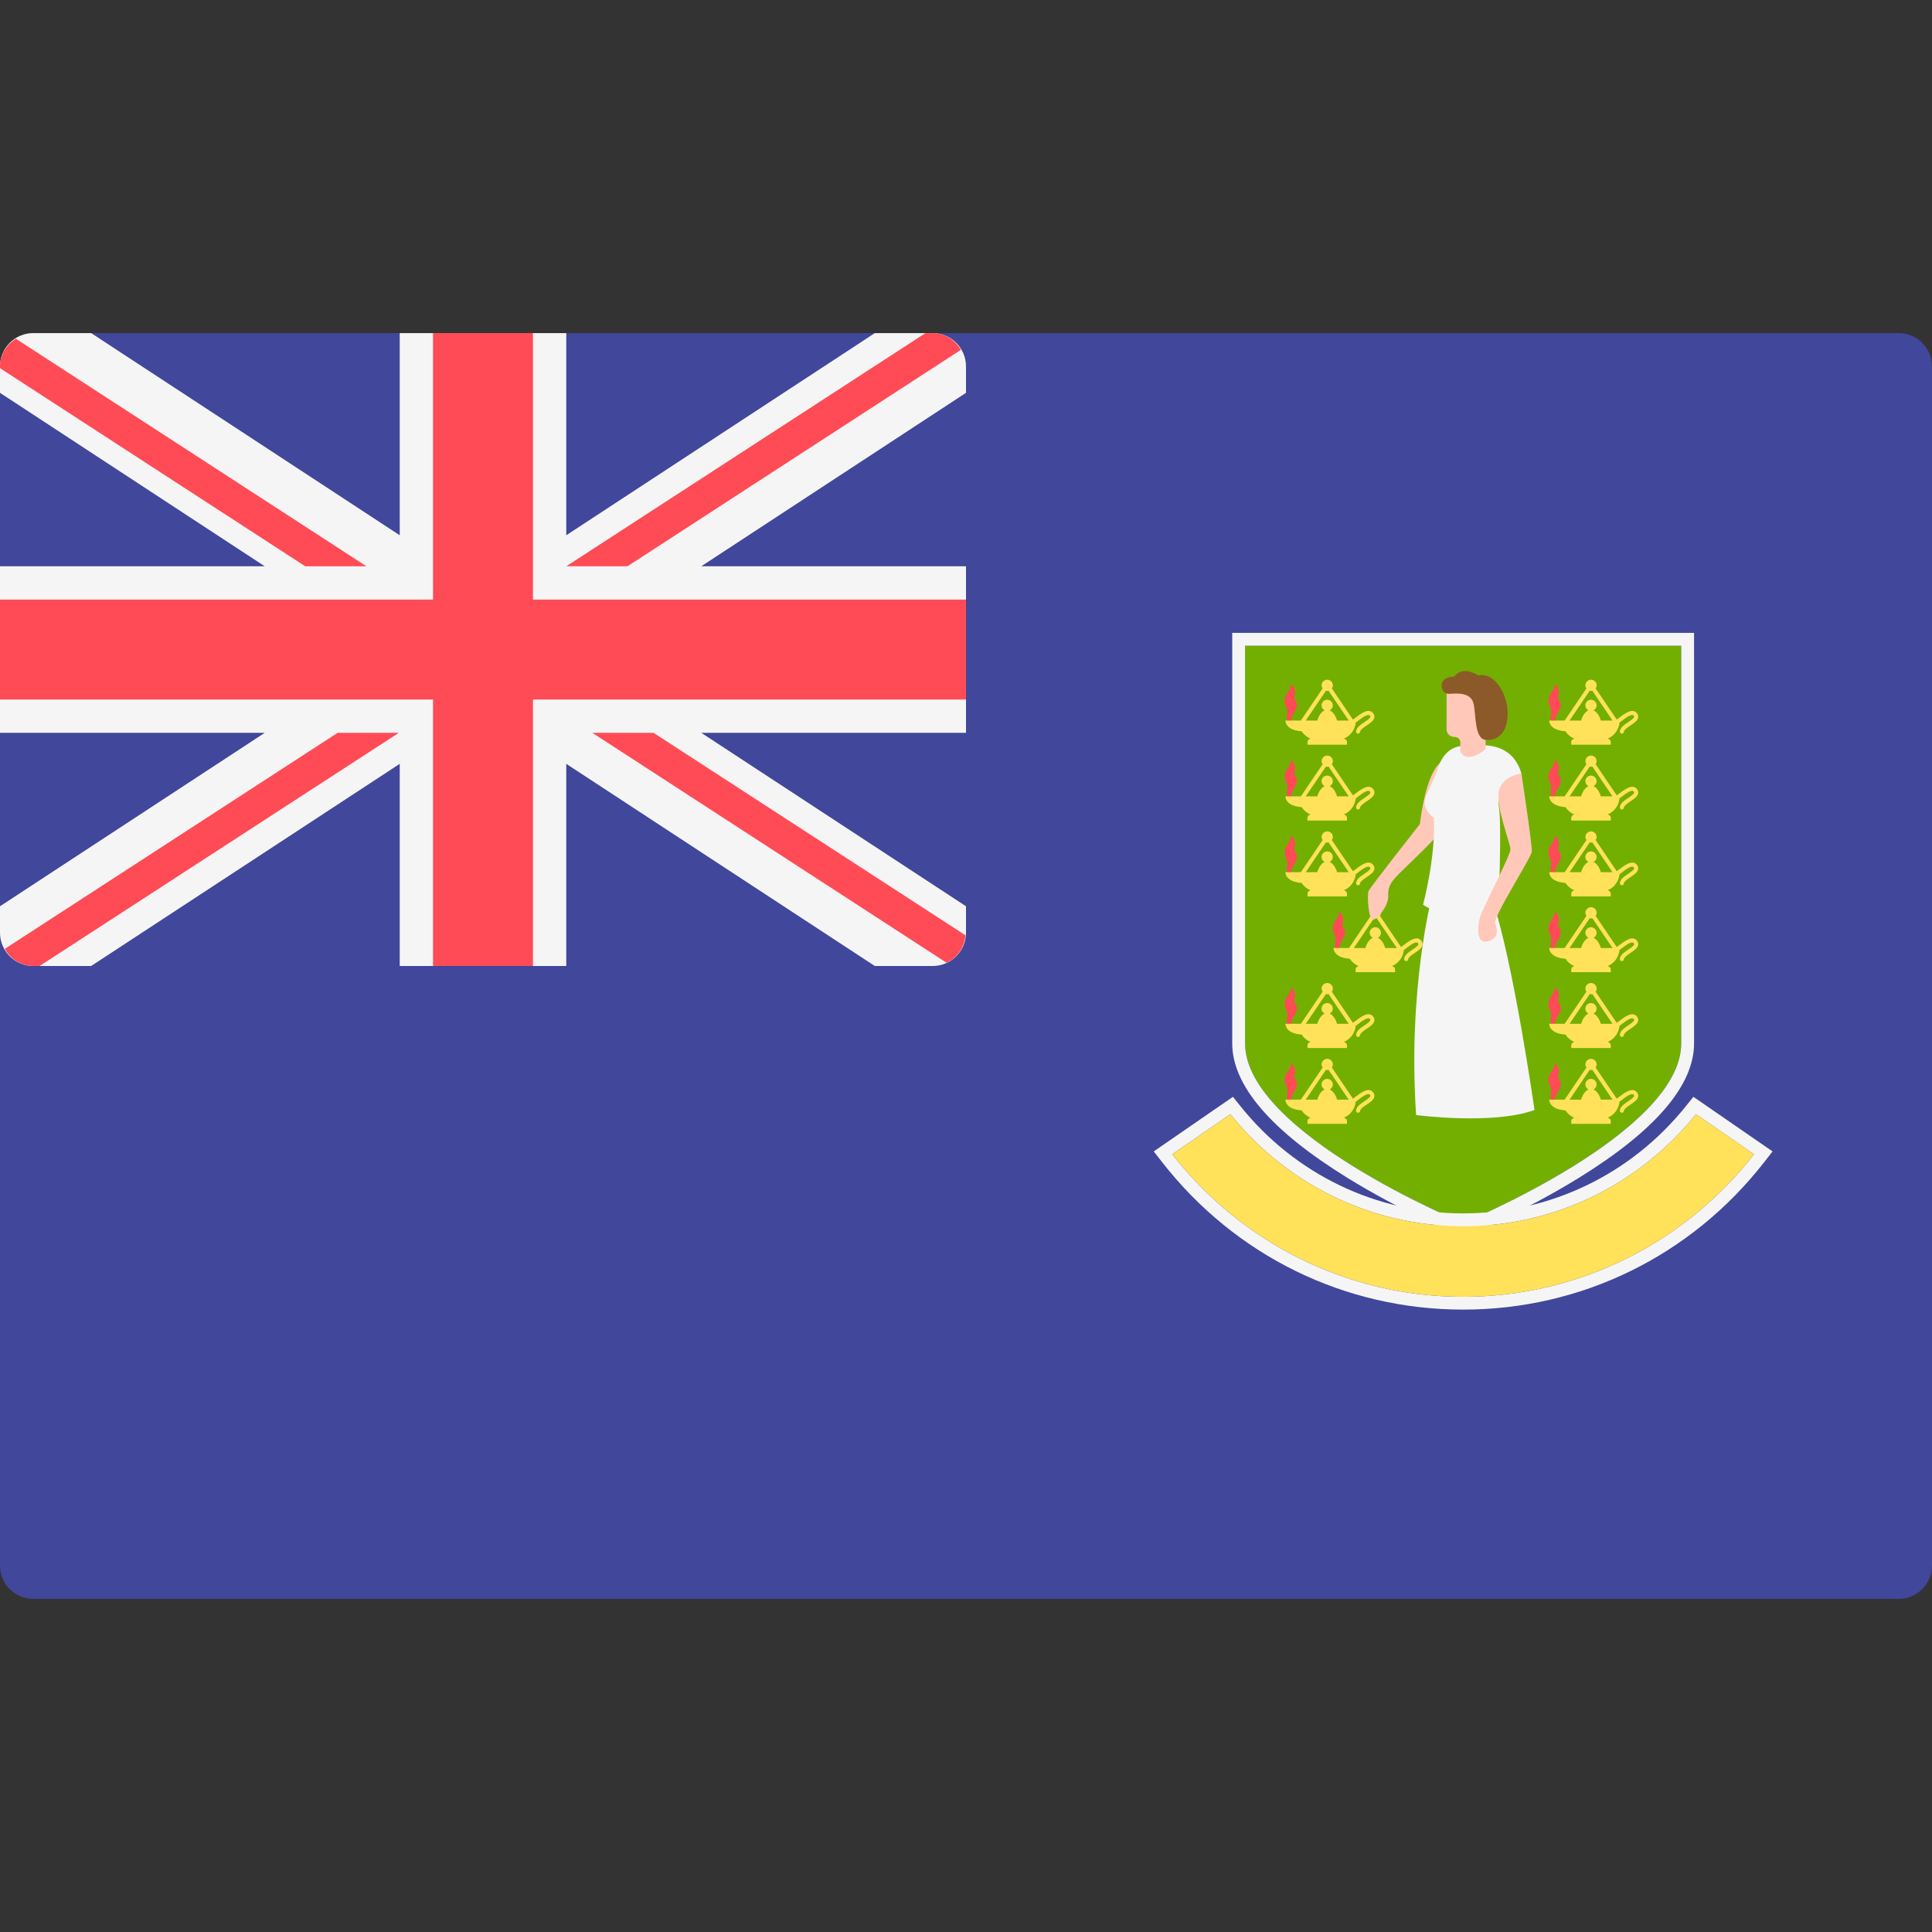<svg xmlns="http://www.w3.org/2000/svg" xmlns:xlink="http://www.w3.org/1999/xlink" id="Layer_1" viewBox="0 0 512.001 512.001" style="enable-background:new 0 0 512.001 512.001;"><rect x="0" y="0" width="512.001" height="512.001" fill="#333333" stroke="none"/><path style="fill:#41479B;" d="M503.172 423.724H8.828c-4.875.0-8.828-3.953-8.828-8.828V97.104c0-4.875 3.953-8.828 8.828-8.828h494.345c4.875.0 8.828 3.953 8.828 8.828v317.792C512 419.772 508.047 423.724 503.172 423.724z"/><path style="fill:#F5F5F5;" d="M247.172 88.276h-15.333l-81.77 53.573V88.276h-44.138v53.573l-81.77-53.573H8.828C3.953 88.276.0 92.229.0 97.104v7.002l70.155 45.963H0v44.138h70.155L0 240.171v7.001C0 252.047 3.953 256 8.828 256h15.333l81.77-53.573V256h44.138v-53.573L231.838 256h15.333c4.875.0 8.828-3.953 8.828-8.828v-7.002l-70.154-45.963h70.154v-44.138h-70.155l70.155-45.963v-7.002c0-4.875-3.951-8.828-8.827-8.828z"/><g><polygon style="fill:#FF4B55;" points="255.999,158.897 141.241,158.897 141.241,88.276 114.758,88.276 114.758,158.897 0,158.897 0,185.379 114.758,185.379 114.758,256 141.241,256 141.241,185.379 255.999,185.379"/><path style="fill:#FF4B55;" d="M97.103 150.069 4.207 89.768C1.735 91.333.0 93.961.0 97.104v.458l80.889 52.507H97.103z"/><path style="fill:#FF4B55;" d="M166.283 150.069l88.374-57.366c-1.536-2.599-4.246-4.427-7.485-4.427h-1.909l-95.194 61.793h16.214z"/><path style="fill:#FF4B55;" d="M89.474 194.207 1.269 251.463C2.79 254.125 5.542 256 8.828 256h1.665l95.195-61.793H89.474z"/><path style="fill:#FF4B55;" d="M255.859 247.867l-82.666-53.659H156.98l93.873 60.934C253.666 253.837 255.594 251.102 255.859 247.867z"/></g><path style="fill:#73AF00;" d="M387.75 171.124h-57.796s0 74.795.0 105.393c0 23.798 57.796 47.597 57.796 47.597s57.796-23.798 57.796-47.597c0-30.599.0-105.393.0-105.393H387.75z"/><path style="fill:#FF4B55;" d="M353.913 251.542s-.324-1.119-.036-2.13c.289-1.011-.454-1.938-.614-2.815-.433-2.382 1.588-2.996 1.696-5.124.0.0 1.443 1.48.903 2.888-.542 1.408.794 1.624.614 2.959s-1.661 2.743-1.516 3.934L353.913 251.542z"/><path style="fill:#FFE15A;" d="M376.637 249.28c-1.181-1.476-3.252.114-4.768 1.27-.211.162-.39.286-.577.422l-5.592-8.259c.157-.236.27-.503.27-.807.0-.823-.666-1.49-1.49-1.49s-1.49.666-1.49 1.49c0 .305.114.572.27.807l-5.769 8.519h-4.085s-.169 2.539 4.291 2.847c.575.871 1.395 1.564 2.377 1.956-.461.075-.833.431-.833.914v.597c0 .038.036.06.04.097h10.391c.004-.036.04-.058.04-.097v-.597c0-.488-.378-.852-.847-.919 1.739-.7 2.961-2.327 3.167-4.26.162-.12.313-.23.489-.363 1.097-.842 2.749-2.124 3.276-1.453.131.164.118.255.113.288-.06.39-.893.95-1.562 1.399-1.053.707-2.142 1.441-2.228 2.481-.025.297.194.554.49.582.015.0.032.0.045.0.277.0.512-.213.535-.491.043-.527.993-1.165 1.757-1.677.973-.657 1.892-1.273 2.024-2.127C377.032 250.015 376.919 249.638 376.637 249.28zM367.078 251.232c-.308-1.174-1.034-2.302-1.941-2.71.48-.247.819-.734.819-1.311.0-.822-.666-1.49-1.49-1.49-.822.0-1.49.666-1.49 1.49.0.577.338 1.064.819 1.311-.907.407-1.634 1.535-1.941 2.71h-3.065l5.353-7.905c.111.026.219.068.339.068s.227-.042.339-.068l5.353 7.905H367.078z"/><path style="fill:#FFC8B9;" d="M384.066 201.155s-5.383-1.593-7.791 17.247c0 0-13.174 16.751-13.599 17.742-.425.992-.035 8.11 1.382 7.543s3.967-3.86 3.825-6.269.945-3.752 2.018-4.958c2.018-2.266 13.387-12.536 13.812-14.803C384.137 215.392 384.066 201.155 384.066 201.155z"/><g><path style="fill:#F5F5F5;" d="M392.425 197.579s8.322-1.098 10.766 7.402c0 0-6.835 3.754-5.985 8.641s-.106 27.199-.106 27.199c-13.068 4.249-19.974-1.063-19.974-1.063s3.4-12.643 2.869-22.948c0 0-3.081-2.337-2.337-4.993s2.656-5.631 3.294-7.862 2.337-5.95 6.481-6.269C391.574 197.366 392.425 197.579 392.425 197.579z"/><path style="fill:#F5F5F5;" d="M379.534 237.279s-6.516 24.649-4.249 58.221c0 0 20.328 2.691 31.378-1.346.0.0-5.737-40.16-11.262-55.884L379.534 237.279z"/></g><path style="fill:#FFC8B9;" d="M383.358 183.06v10.211c0 1.121.909 2.03 2.03 2.03h.182c.793.0 1.437.643 1.437 1.437v2.441s1.368 3.574 6.691-.608v-15.435L383.358 183.06z"/><path style="fill:#8C5A28;" d="M382.154 180.969c-.33.825.018 3.063 2.053 2.904 2.543-.199 5.613-.213 6.304 2.603.642 2.617.213 9.154 3.046 9.58 2.834.425 6.046-1.458 5.985-7.083-.053-4.958-3.294-10.89-7.827-9.987.0.0-4.02-2.816-6.375.354C385.342 179.34 382.863 179.199 382.154 180.969z"/><path style="fill:#FFC8B9;" d="M403.19 204.98s2.9 19.104 2.762 20.682c-.141 1.629-10.27 17.282-9.704 18.983.567 1.7 1.133 3.967-1.983 4.817s-2.797-4.126-1.948-6.676c.85-2.55 7.968-16.131 7.968-17.689s-4.038-11.616-3.046-15.583C398.232 205.546 403.19 204.98 403.19 204.98z"/><path style="fill:#FF4B55;" d="M341.163 191.262s-.324-1.119-.036-2.13c.289-1.011-.454-1.938-.613-2.815-.433-2.382 1.588-2.996 1.696-5.124.0.0 1.443 1.48.903 2.888-.541 1.408.794 1.624.614 2.959s-1.661 2.743-1.516 3.934L341.163 191.262z"/><path style="fill:#FFE15A;" d="M363.888 189c-1.181-1.476-3.252.114-4.768 1.27-.211.162-.39.286-.577.422l-5.592-8.259c.157-.236.27-.503.27-.807.0-.823-.666-1.49-1.49-1.49s-1.49.666-1.49 1.49c0 .305.114.572.27.807l-5.769 8.519h-4.085s-.169 2.539 4.291 2.847c.575.871 1.395 1.564 2.377 1.956-.461.075-.833.431-.833.914v.597c0 .038.036.06.04.097h10.391c.004-.036.04-.058.04-.097v-.597c0-.488-.378-.852-.847-.919 1.739-.7 2.961-2.327 3.167-4.26.162-.12.313-.23.489-.363 1.097-.842 2.749-2.124 3.276-1.453.131.164.118.255.113.288-.06.39-.893.95-1.562 1.399-1.053.707-2.142 1.441-2.228 2.481-.025.297.194.554.49.581.015.0.032.0.045.0.277.0.512-.213.535-.491.043-.527.993-1.165 1.757-1.677.973-.657 1.892-1.273 2.024-2.127C364.283 189.735 364.17 189.357 363.888 189zM354.329 190.952c-.308-1.174-1.034-2.302-1.941-2.71.48-.247.819-.734.819-1.311.0-.822-.666-1.49-1.49-1.49-.822.0-1.49.666-1.49 1.49.0.577.338 1.064.819 1.311-.907.407-1.634 1.535-1.941 2.71h-3.065l5.353-7.905c.111.026.218.068.339.068.12.0.227-.042.339-.068l5.353 7.905H354.329z"/><path style="fill:#FF4B55;" d="M341.163 211.356s-.324-1.119-.036-2.13c.289-1.011-.454-1.938-.613-2.815-.433-2.382 1.588-2.996 1.696-5.124.0.0 1.443 1.48.903 2.888-.542 1.408.794 1.624.614 2.959s-1.661 2.743-1.516 3.934L341.163 211.356z"/><path style="fill:#FFE15A;" d="M363.888 209.094c-1.181-1.476-3.252.114-4.768 1.27-.211.162-.39.286-.577.422l-5.592-8.259c.157-.236.27-.503.27-.807.0-.823-.666-1.49-1.49-1.49s-1.49.666-1.49 1.49c0 .305.114.572.27.807l-5.769 8.519h-4.085s-.169 2.539 4.291 2.847c.575.871 1.395 1.564 2.377 1.956-.461.075-.833.431-.833.914v.597c0 .038.036.06.04.097h10.391c.004-.036.04-.058.04-.097v-.597c0-.488-.378-.852-.847-.919 1.739-.7 2.961-2.327 3.167-4.26.162-.12.313-.23.489-.363 1.097-.842 2.749-2.124 3.276-1.453.131.164.118.255.113.288-.06.39-.893.95-1.562 1.399-1.053.707-2.142 1.441-2.228 2.481-.025.297.194.554.49.582.015.0.032.0.045.0.277.0.512-.213.535-.491.043-.527.993-1.165 1.757-1.677.973-.657 1.892-1.273 2.024-2.127C364.283 209.827 364.17 209.45 363.888 209.094zM354.329 211.045c-.308-1.174-1.034-2.302-1.941-2.71.48-.247.819-.734.819-1.311.0-.822-.666-1.49-1.49-1.49-.822.0-1.49.666-1.49 1.49.0.577.338 1.064.819 1.311-.907.407-1.634 1.535-1.941 2.71h-3.065l5.353-7.905c.111.026.218.068.339.068.12.0.227-.042.339-.068l5.353 7.905H354.329z"/><path style="fill:#FF4B55;" d="M341.163 231.449s-.324-1.119-.036-2.13c.289-1.011-.454-1.938-.613-2.815-.433-2.382 1.588-2.996 1.696-5.124.0.0 1.443 1.48.903 2.888-.541 1.408.794 1.624.614 2.959s-1.661 2.743-1.516 3.934L341.163 231.449z"/><path style="fill:#FFE15A;" d="M363.888 229.187c-1.181-1.476-3.252.114-4.768 1.27-.211.162-.39.286-.577.422l-5.592-8.259c.157-.236.27-.503.27-.807.0-.823-.666-1.49-1.49-1.49s-1.49.666-1.49 1.49c0 .305.114.572.27.807l-5.769 8.519h-4.085s-.169 2.539 4.291 2.847c.575.871 1.395 1.564 2.377 1.956-.461.075-.833.431-.833.914v.597c0 .038.036.06.04.097h10.391c.004-.036.04-.058.04-.097v-.597c0-.488-.378-.852-.847-.919 1.739-.7 2.961-2.327 3.167-4.26.162-.12.313-.23.489-.363 1.097-.842 2.749-2.124 3.276-1.453.131.164.118.255.113.288-.06.39-.893.95-1.562 1.399-1.053.707-2.142 1.441-2.228 2.481-.025.297.194.554.49.581.015.0.032.0.045.0.277.0.512-.213.535-.491.043-.527.993-1.165 1.757-1.677.973-.657 1.892-1.273 2.024-2.127C364.283 229.921 364.17 229.544 363.888 229.187zM354.329 231.138c-.308-1.174-1.034-2.302-1.941-2.71.48-.247.819-.734.819-1.311.0-.822-.666-1.49-1.49-1.49-.822.0-1.49.666-1.49 1.49.0.577.338 1.064.819 1.311-.907.407-1.634 1.535-1.941 2.71h-3.065l5.353-7.905c.111.026.218.068.339.068.12.0.227-.042.339-.068l5.353 7.905H354.329z"/><path style="fill:#FF4B55;" d="M341.163 271.636s-.324-1.119-.036-2.13c.289-1.011-.454-1.938-.613-2.815-.433-2.382 1.588-2.996 1.696-5.124.0.0 1.443 1.48.903 2.888s.794 1.624.614 2.959-1.661 2.743-1.516 3.934L341.163 271.636z"/><path style="fill:#FFE15A;" d="M363.888 269.374c-1.181-1.476-3.252.114-4.768 1.27-.211.162-.39.286-.577.422l-5.592-8.259c.157-.236.27-.503.27-.807.0-.823-.666-1.49-1.49-1.49s-1.49.667-1.49 1.49c0 .305.114.572.27.807l-5.769 8.519h-4.085s-.169 2.539 4.291 2.847c.575.871 1.395 1.564 2.377 1.956-.461.075-.833.431-.833.914v.597c0 .038.036.06.04.097h10.391c.004-.036.04-.058.04-.097v-.597c0-.488-.378-.852-.847-.919 1.739-.7 2.961-2.327 3.167-4.26.162-.12.313-.229.489-.363 1.097-.842 2.749-2.124 3.276-1.453.131.164.118.255.113.288-.06.39-.893.95-1.562 1.399-1.053.707-2.142 1.441-2.228 2.481-.025.297.194.554.49.582.015.0.032.0.045.0.277.0.512-.213.535-.491.043-.527.993-1.165 1.757-1.677.973-.657 1.892-1.273 2.024-2.127C364.283 270.108 364.17 269.73 363.888 269.374zM354.329 271.326c-.308-1.174-1.034-2.302-1.941-2.71.48-.247.819-.734.819-1.311.0-.822-.666-1.49-1.49-1.49-.822.0-1.49.666-1.49 1.49.0.577.338 1.064.819 1.311-.907.407-1.634 1.535-1.941 2.71h-3.065l5.353-7.905c.111.026.218.068.339.068.12.0.227-.042.339-.068l5.353 7.905H354.329z"/><path style="fill:#FF4B55;" d="M341.163 291.73s-.324-1.119-.036-2.13c.289-1.011-.454-1.938-.613-2.815-.433-2.382 1.588-2.996 1.696-5.124.0.0 1.443 1.48.903 2.888-.542 1.408.794 1.624.614 2.959-.181 1.335-1.661 2.743-1.516 3.934L341.163 291.73z"/><path style="fill:#FFE15A;" d="M363.888 289.467c-1.181-1.476-3.252.114-4.768 1.27-.211.162-.39.286-.577.421l-5.592-8.258c.157-.236.27-.503.27-.807.0-.823-.666-1.49-1.49-1.49s-1.49.667-1.49 1.49c0 .305.114.572.27.807l-5.769 8.519h-4.085s-.169 2.539 4.291 2.847c.575.871 1.395 1.564 2.377 1.956-.461.075-.833.431-.833.914v.597c0 .038.036.06.04.097h10.391c.004-.036.04-.059.04-.097v-.597c0-.488-.378-.852-.847-.919 1.739-.7 2.961-2.327 3.167-4.26.162-.12.313-.23.489-.363 1.097-.842 2.749-2.124 3.276-1.453.131.164.118.255.113.288-.06.39-.893.95-1.562 1.399-1.053.707-2.142 1.441-2.228 2.481-.025.297.194.554.49.582.015.0.032.0.045.0.277.0.512-.213.535-.491.043-.527.993-1.165 1.757-1.677.973-.657 1.892-1.273 2.024-2.127C364.283 290.201 364.17 289.824 363.888 289.467zM354.329 291.418c-.308-1.174-1.034-2.302-1.941-2.71.48-.247.819-.734.819-1.311.0-.822-.666-1.49-1.49-1.49-.822.0-1.49.666-1.49 1.49.0.577.338 1.064.819 1.311-.907.407-1.634 1.535-1.941 2.71h-3.065l5.353-7.905c.111.026.218.068.339.068.12.0.227-.042.339-.068l5.353 7.905H354.329z"/><path style="fill:#FF4B55;" d="M411.071 191.262s-.324-1.119-.036-2.13c.289-1.011-.455-1.938-.613-2.815-.433-2.382 1.588-2.996 1.696-5.124.0.0 1.443 1.48.903 2.888-.542 1.408.794 1.624.614 2.959s-1.661 2.743-1.516 3.934L411.071 191.262z"/><path style="fill:#FFE15A;" d="M433.795 189c-1.181-1.476-3.252.114-4.768 1.27-.211.162-.39.286-.577.422l-5.592-8.259c.157-.236.27-.503.27-.807.0-.823-.666-1.49-1.49-1.49s-1.49.666-1.49 1.49c0 .305.114.572.27.807l-5.769 8.519h-4.085s-.169 2.539 4.291 2.847c.575.871 1.395 1.564 2.377 1.956-.461.075-.833.431-.833.914v.597c0 .038.036.06.04.097h10.391c.004-.036.04-.058.04-.097v-.597c0-.488-.378-.852-.847-.919 1.739-.7 2.961-2.327 3.167-4.26.162-.12.313-.23.489-.363 1.097-.842 2.749-2.124 3.276-1.453.131.164.118.255.113.288-.06.39-.893.95-1.562 1.399-1.053.707-2.142 1.441-2.228 2.481-.025.297.194.554.49.581.015.0.032.0.045.0.277.0.512-.213.535-.491.043-.527.993-1.165 1.757-1.677.973-.657 1.892-1.273 2.024-2.127C434.19 189.735 434.079 189.357 433.795 189zM424.237 190.952c-.308-1.174-1.034-2.302-1.941-2.71.48-.247.819-.734.819-1.311.0-.822-.667-1.49-1.49-1.49-.822.0-1.49.666-1.49 1.49.0.577.338 1.064.819 1.311-.907.407-1.634 1.535-1.941 2.71h-3.065l5.353-7.905c.111.026.218.068.339.068.12.0.227-.042.339-.068l5.353 7.905H424.237z"/><path style="fill:#FF4B55;" d="M411.071 211.356s-.324-1.119-.036-2.13c.289-1.011-.455-1.938-.613-2.815-.433-2.382 1.588-2.996 1.696-5.124.0.0 1.443 1.48.903 2.888-.542 1.408.794 1.624.614 2.959s-1.661 2.743-1.516 3.934L411.071 211.356z"/><path style="fill:#FFE15A;" d="M433.795 209.094c-1.181-1.476-3.252.114-4.768 1.27-.211.162-.39.286-.577.422l-5.592-8.259c.157-.236.27-.503.27-.807.0-.823-.666-1.49-1.49-1.49s-1.49.666-1.49 1.49c0 .305.114.572.27.807l-5.769 8.519h-4.085s-.169 2.539 4.291 2.847c.575.871 1.395 1.564 2.377 1.956-.461.075-.833.431-.833.914v.597c0 .038.036.06.04.097h10.391c.004-.036.04-.058.04-.097v-.597c0-.488-.378-.852-.847-.919 1.739-.7 2.961-2.327 3.167-4.26.162-.12.313-.23.489-.363 1.097-.842 2.749-2.124 3.276-1.453.131.164.118.255.113.288-.06.39-.893.95-1.562 1.399-1.053.707-2.142 1.441-2.228 2.481-.025.297.194.554.49.582.015.0.032.0.045.0.277.0.512-.213.535-.491.043-.527.993-1.165 1.757-1.677.973-.657 1.892-1.273 2.024-2.127C434.19 209.827 434.079 209.45 433.795 209.094zM424.237 211.045c-.308-1.174-1.034-2.302-1.941-2.71.48-.247.819-.734.819-1.311.0-.822-.667-1.49-1.49-1.49-.822.0-1.49.666-1.49 1.49.0.577.338 1.064.819 1.311-.907.407-1.634 1.535-1.941 2.71h-3.065l5.353-7.905c.111.026.218.068.339.068.12.0.227-.042.339-.068l5.353 7.905H424.237z"/><path style="fill:#FF4B55;" d="M411.071 231.449s-.324-1.119-.036-2.13c.289-1.011-.455-1.938-.613-2.815-.433-2.382 1.588-2.996 1.696-5.124.0.0 1.443 1.48.903 2.888-.542 1.408.794 1.624.614 2.959s-1.661 2.743-1.516 3.934L411.071 231.449z"/><path style="fill:#FFE15A;" d="M433.795 229.187c-1.181-1.476-3.252.114-4.768 1.27-.211.162-.39.286-.577.422l-5.592-8.259c.157-.236.27-.503.27-.807.0-.823-.666-1.49-1.49-1.49s-1.49.666-1.49 1.49c0 .305.114.572.27.807l-5.769 8.519h-4.085s-.169 2.539 4.291 2.847c.575.871 1.395 1.564 2.377 1.956-.461.075-.833.431-.833.914v.597c0 .038.036.06.04.097h10.391c.004-.036.04-.058.04-.097v-.597c0-.488-.378-.852-.847-.919 1.739-.7 2.961-2.327 3.167-4.26.162-.12.313-.23.489-.363 1.097-.842 2.749-2.124 3.276-1.453.131.164.118.255.113.288-.06.39-.893.95-1.562 1.399-1.053.707-2.142 1.441-2.228 2.481-.025.297.194.554.49.581.015.0.032.0.045.0.277.0.512-.213.535-.491.043-.527.993-1.165 1.757-1.677.973-.657 1.892-1.273 2.024-2.127C434.19 229.921 434.079 229.544 433.795 229.187zM424.237 231.138c-.308-1.174-1.034-2.302-1.941-2.71.48-.247.819-.734.819-1.311.0-.822-.667-1.49-1.49-1.49-.822.0-1.49.666-1.49 1.49.0.577.338 1.064.819 1.311-.907.407-1.634 1.535-1.941 2.71h-3.065l5.353-7.905c.111.026.218.068.339.068.12.0.227-.042.339-.068l5.353 7.905H424.237z"/><path style="fill:#FF4B55;" d="M411.071 251.542s-.324-1.119-.036-2.13c.289-1.011-.455-1.938-.613-2.815-.433-2.382 1.588-2.996 1.696-5.124.0.0 1.443 1.48.903 2.888-.542 1.408.794 1.624.614 2.959s-1.661 2.743-1.516 3.934L411.071 251.542z"/><path style="fill:#FFE15A;" d="M433.795 249.28c-1.181-1.476-3.252.114-4.768 1.27-.211.162-.39.286-.577.422l-5.592-8.259c.157-.236.27-.503.27-.807.0-.823-.666-1.49-1.49-1.49s-1.49.666-1.49 1.49c0 .305.114.572.27.807l-5.769 8.519h-4.085s-.169 2.539 4.291 2.847c.575.871 1.395 1.564 2.377 1.956-.461.075-.833.431-.833.914v.597c0 .038.036.06.04.097h10.391c.004-.036.04-.058.04-.097v-.597c0-.488-.378-.852-.847-.919 1.739-.7 2.961-2.327 3.167-4.26.162-.12.313-.23.489-.363 1.097-.842 2.749-2.124 3.276-1.453.131.164.118.255.113.288-.06.39-.893.95-1.562 1.399-1.053.707-2.142 1.441-2.228 2.481-.025.297.194.554.49.582.015.0.032.0.045.0.277.0.512-.213.535-.491.043-.527.993-1.165 1.757-1.677.973-.657 1.892-1.273 2.024-2.127C434.19 250.015 434.079 249.638 433.795 249.28zM424.237 251.232c-.308-1.174-1.034-2.302-1.941-2.71.48-.247.819-.734.819-1.311.0-.822-.667-1.49-1.49-1.49-.822.0-1.49.666-1.49 1.49.0.577.338 1.064.819 1.311-.907.407-1.634 1.535-1.941 2.71h-3.065l5.353-7.905c.111.026.218.068.339.068.12.0.227-.042.339-.068l5.353 7.905H424.237z"/><path style="fill:#FF4B55;" d="M411.071 271.636s-.324-1.119-.036-2.13c.289-1.011-.455-1.938-.613-2.815-.433-2.382 1.588-2.996 1.696-5.124.0.0 1.443 1.48.903 2.888-.542 1.408.794 1.624.614 2.959s-1.661 2.743-1.516 3.934L411.071 271.636z"/><path style="fill:#FFE15A;" d="M433.795 269.374c-1.181-1.476-3.252.114-4.768 1.27-.211.162-.39.286-.577.422l-5.592-8.259c.157-.236.27-.503.27-.807.0-.823-.666-1.49-1.49-1.49s-1.49.667-1.49 1.49c0 .305.114.572.27.807l-5.769 8.519h-4.085s-.169 2.539 4.291 2.847c.575.871 1.395 1.564 2.377 1.956-.461.075-.833.431-.833.914v.597c0 .038.036.06.04.097h10.391c.004-.036.04-.058.04-.097v-.597c0-.488-.378-.852-.847-.919 1.739-.7 2.961-2.327 3.167-4.26.162-.12.313-.229.489-.363 1.097-.842 2.749-2.124 3.276-1.453.131.164.118.255.113.288-.06.39-.893.95-1.562 1.399-1.053.707-2.142 1.441-2.228 2.481-.025.297.194.554.49.582.015.0.032.0.045.0.277.0.512-.213.535-.491.043-.527.993-1.165 1.757-1.677.973-.657 1.892-1.273 2.024-2.127C434.19 270.108 434.079 269.73 433.795 269.374zM424.237 271.326c-.308-1.174-1.034-2.302-1.941-2.71.48-.247.819-.734.819-1.311.0-.822-.667-1.49-1.49-1.49-.822.0-1.49.666-1.49 1.49.0.577.338 1.064.819 1.311-.907.407-1.634 1.535-1.941 2.71h-3.065l5.353-7.905c.111.026.218.068.339.068.12.0.227-.042.339-.068l5.353 7.905H424.237z"/><path style="fill:#FF4B55;" d="M411.071 291.73s-.324-1.119-.036-2.13c.289-1.011-.455-1.938-.613-2.815-.433-2.382 1.588-2.996 1.696-5.124.0.0 1.443 1.48.903 2.888-.542 1.408.794 1.624.614 2.959-.181 1.335-1.661 2.743-1.516 3.934L411.071 291.73z"/><path style="fill:#FFE15A;" d="M433.795 289.467c-1.181-1.476-3.252.114-4.768 1.27-.211.162-.39.286-.577.421l-5.592-8.258c.157-.236.27-.503.27-.807.0-.823-.666-1.49-1.49-1.49s-1.49.667-1.49 1.49c0 .305.114.572.27.807l-5.769 8.519h-4.085s-.169 2.539 4.291 2.847c.575.871 1.395 1.564 2.377 1.956-.461.075-.833.431-.833.914v.597c0 .038.036.06.04.097h10.391c.004-.036.04-.059.04-.097v-.597c0-.488-.378-.852-.847-.919 1.739-.7 2.961-2.327 3.167-4.26.162-.12.313-.23.489-.363 1.097-.842 2.749-2.124 3.276-1.453.131.164.118.255.113.288-.06.39-.893.95-1.562 1.399-1.053.707-2.142 1.441-2.228 2.481-.025.297.194.554.49.582.015.0.032.0.045.0.277.0.512-.213.535-.491.043-.527.993-1.165 1.757-1.677.973-.657 1.892-1.273 2.024-2.127C434.19 290.201 434.079 289.824 433.795 289.467zM424.237 291.418c-.308-1.174-1.034-2.302-1.941-2.71.48-.247.819-.734.819-1.311.0-.822-.667-1.49-1.49-1.49-.822.0-1.49.666-1.49 1.49.0.577.338 1.064.819 1.311-.907.407-1.634 1.535-1.941 2.71h-3.065l5.353-7.905c.111.026.218.068.339.068.12.0.227-.042.339-.068l5.353 7.905H424.237z"/><g><path style="fill:#F5F5F5;" d="M445.546 171.124s0 74.795.0 105.393c0 23.798-57.796 47.597-57.796 47.597s-57.796-23.798-57.796-47.597c0-30.599.0-105.393.0-105.393h57.796 57.796M448.946 167.724h-3.4H387.75h-57.796-3.4v3.4 105.393c0 11.128 10.265 23.111 30.511 35.616 14.518 8.967 28.79 14.878 29.39 15.125l1.294.533 1.294-.533c.6-.247 14.872-6.158 29.39-15.125 20.246-12.505 30.511-24.488 30.511-35.616V171.124L448.946 167.724z"/><path style="fill:#F5F5F5;" d="M449.437 295.262l15.412 10.63c-17.901 22.963-45.794 37.772-77.1 37.772-31.305.0-59.198-14.81-77.1-37.772l15.412-10.63c14.498 18.089 36.756 29.703 61.687 29.703C412.681 324.964 434.939 313.35 449.437 295.262M448.763 290.667l-1.978 2.468c-14.48 18.067-35.998 28.429-59.034 28.429s-44.554-10.362-59.034-28.429l-1.978-2.468-2.604 1.796-15.412 10.629-2.967 2.046 2.216 2.842c19.363 24.836 48.442 39.082 79.78 39.082s60.418-14.244 79.78-39.082l2.216-2.842-2.967-2.046-15.412-10.629L448.763 290.667z"/></g><path style="fill:#FFE15A;" d="M387.75 343.663c31.305.0 59.198-14.81 77.1-37.772l-15.412-10.629c-14.498 18.089-36.756 29.703-61.687 29.703s-47.189-11.614-61.687-29.703l-15.412 10.629c17.9 22.963 45.793 37.772 77.098 37.772z"/><g/><g/><g/><g/><g/><g/><g/><g/><g/><g/><g/><g/><g/><g/><g/></svg>